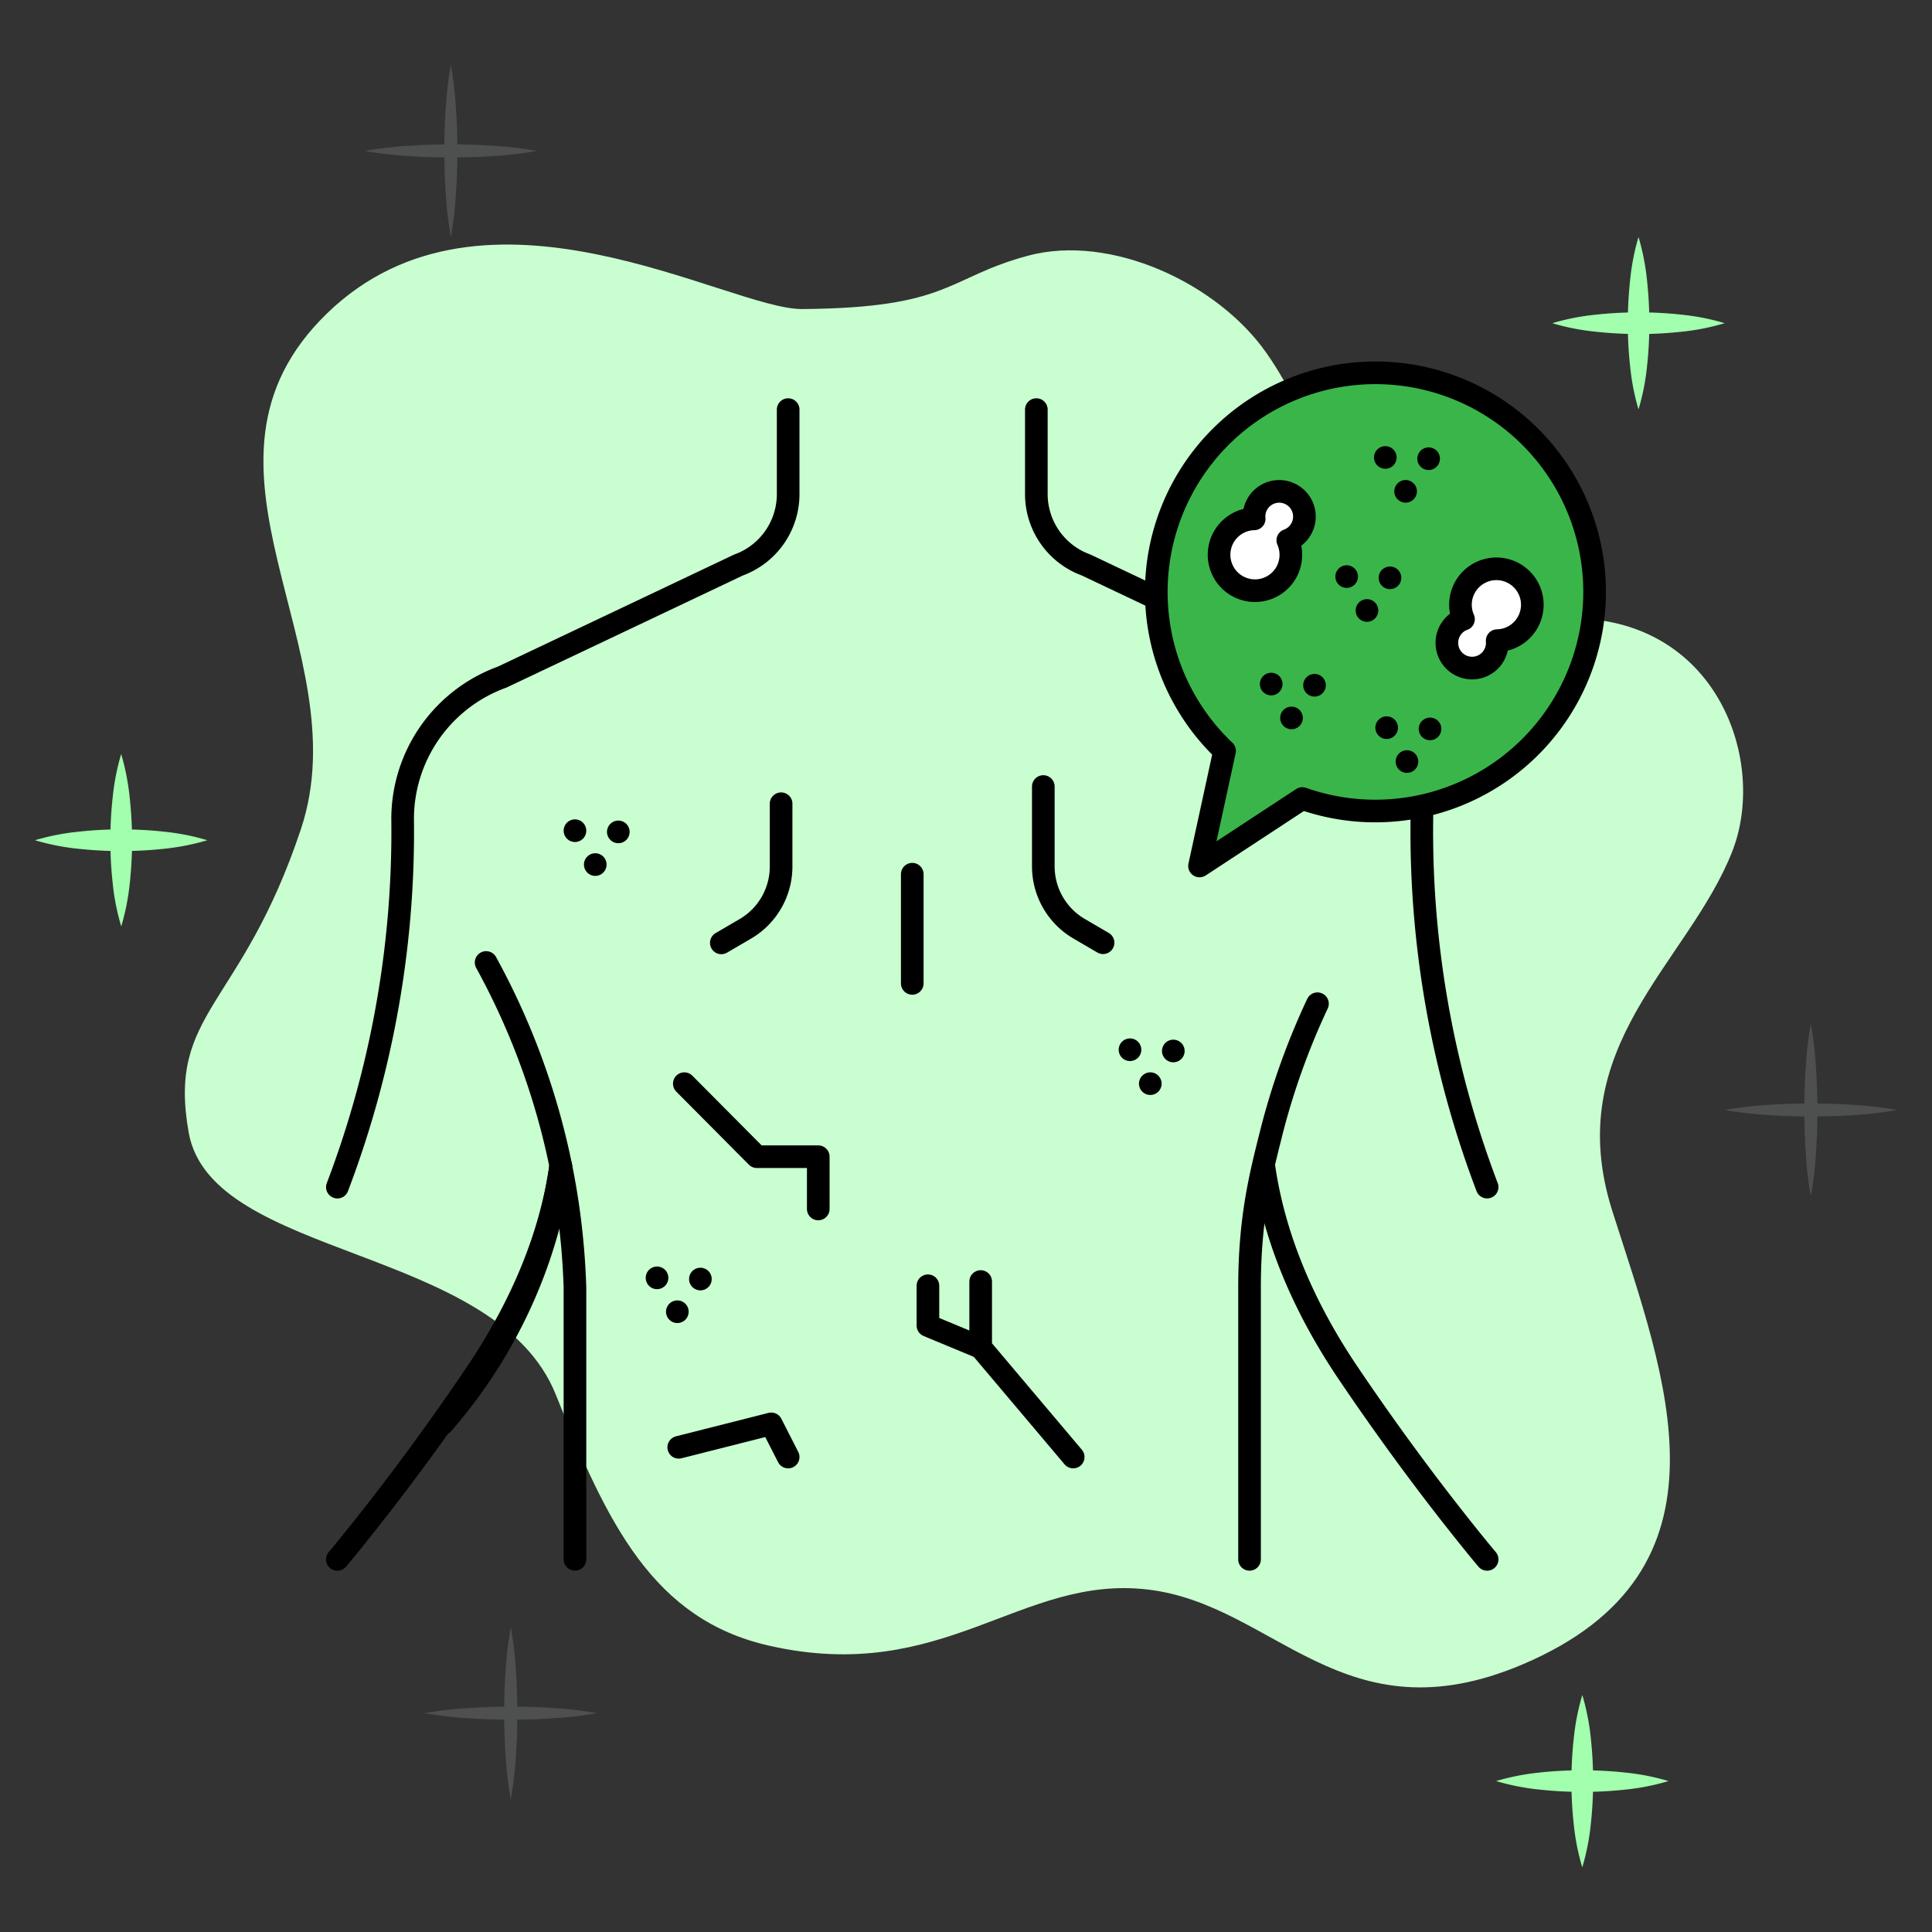 <svg id="Layer_1" data-name="Layer 1" xmlns="http://www.w3.org/2000/svg" viewBox="0 0 512 512"><rect x="0" y="0" width="512" height="512" fill="#333333" stroke="none"/><defs><style>.cls-1{fill:#c9ffd0;}.cls-2{fill:#a1ffad;}.cls-3{fill:#4e4f4f;}.cls-4{fill:none;}.cls-4,.cls-5,.cls-6{stroke:#000;stroke-linecap:round;stroke-linejoin:round;stroke-width:6px;}.cls-5{fill:#3ab54a;}.cls-6{fill:#fff;}</style></defs><path class="cls-1" d="M335.63,93.56c-13-18.57-41.34-31.7-63.25-25.78C250.82,73.6,252,81.61,212.59,81.9c-19.54.15-84.17-39.26-125.88,1.11s8.94,89-6.95,136.68S44.3,268,50,300.11c6,33.76,81.41,29.79,97.3,69.5,13.7,34.26,25.81,59.58,56.59,66.53,46.35,10.46,66.53-18.87,100.28-14.9s51.77,40,99.29,19.86c58.49-24.82,37.73-76.45,23.83-120.14s20.08-65.55,31.77-95.31c10.92-27.8-8.93-74.47-63.54-58.58C354.25,179.07,360.46,128.93,335.63,93.56Z"/><path class="cls-2" d="M411.38,85.65A61.66,61.66,0,0,1,422.8,83.4a104.18,104.18,0,0,1,11.42-.62,101.61,101.61,0,0,1,11.42.61,60.73,60.73,0,0,1,11.42,2.26,60.73,60.73,0,0,1-11.42,2.26,101.61,101.61,0,0,1-11.42.61,104.18,104.18,0,0,1-11.42-.62A61.66,61.66,0,0,1,411.38,85.65Z"/><path class="cls-2" d="M434.22,62.81a61.66,61.66,0,0,1,2.25,11.42,104,104,0,0,1,.62,11.42,101.61,101.61,0,0,1-.61,11.42,60.73,60.73,0,0,1-2.26,11.42A60.73,60.73,0,0,1,432,97.07a101.61,101.61,0,0,1-.61-11.42A104,104,0,0,1,432,74.23,61.66,61.66,0,0,1,434.22,62.81Z"/><path class="cls-3" d="M457.06,294.15a96.28,96.28,0,0,1,11.42-1.33c3.8-.28,7.61-.38,11.41-.39s7.62.11,11.42.38a96.55,96.55,0,0,1,11.42,1.34,94.53,94.53,0,0,1-11.42,1.35c-3.8.27-7.61.38-11.42.38s-7.61-.11-11.41-.39A94.26,94.26,0,0,1,457.06,294.15Z"/><path class="cls-3" d="M479.89,271.32a94.26,94.26,0,0,1,1.34,11.42c.28,3.8.38,7.61.39,11.41s-.11,7.62-.38,11.42A94.29,94.29,0,0,1,479.89,317a96.3,96.3,0,0,1-1.34-11.42c-.27-3.8-.38-7.61-.38-11.42s.11-7.61.38-11.41A98.43,98.43,0,0,1,479.89,271.32Z"/><path class="cls-2" d="M396.49,472a62.33,62.33,0,0,1,11.42-2.25,106.34,106.34,0,0,1,22.84,0A61.43,61.43,0,0,1,442.16,472a60.63,60.63,0,0,1-11.41,2.26,101.74,101.74,0,0,1-11.42.61,104,104,0,0,1-11.42-.62A61.5,61.5,0,0,1,396.49,472Z"/><path class="cls-2" d="M419.33,449.19a62.23,62.23,0,0,1,2.25,11.41,106.34,106.34,0,0,1,0,22.84,61.53,61.53,0,0,1-2.26,11.42,60.73,60.73,0,0,1-2.26-11.42,101.61,101.61,0,0,1-.61-11.42,104.18,104.18,0,0,1,.62-11.42A61.4,61.4,0,0,1,419.33,449.19Z"/><path class="cls-3" d="M112.53,454A94.26,94.26,0,0,1,124,452.67c3.8-.28,7.61-.38,11.42-.39s7.61.11,11.41.38A96.33,96.33,0,0,1,158.2,454a94.26,94.26,0,0,1-11.42,1.34c-3.8.28-7.61.38-11.41.38s-7.62-.11-11.42-.38A98.43,98.43,0,0,1,112.53,454Z"/><path class="cls-3" d="M135.37,431.17a98.69,98.69,0,0,1,1.34,11.42c.27,3.81.37,7.61.38,11.42s-.11,7.61-.38,11.42a96.38,96.38,0,0,1-1.34,11.41A94.36,94.36,0,0,1,134,465.43c-.27-3.81-.38-7.62-.38-11.42s.11-7.61.39-11.42A94.5,94.5,0,0,1,135.37,431.17Z"/><path class="cls-3" d="M96.64,40a94.5,94.5,0,0,1,11.42-1.34c3.81-.28,7.61-.38,11.42-.39s7.61.11,11.42.38A96.82,96.82,0,0,1,142.32,40a94.73,94.73,0,0,1-11.42,1.34c-3.81.28-7.61.38-11.42.38s-7.61-.11-11.42-.38A98.69,98.69,0,0,1,96.64,40Z"/><path class="cls-3" d="M119.48,17.14a96.55,96.55,0,0,1,1.34,11.42c.27,3.81.38,7.61.38,11.42s-.1,7.61-.38,11.42a94.34,94.34,0,0,1-1.34,11.41,96.41,96.41,0,0,1-1.35-11.41c-.27-3.81-.37-7.62-.37-11.42s.1-7.61.38-11.42A96.55,96.55,0,0,1,119.48,17.14Z"/><path class="cls-2" d="M9.27,222.67a61.5,61.5,0,0,1,11.42-2.25,101.5,101.5,0,0,1,11.42-.62,101.43,101.43,0,0,1,11.41.61,60.57,60.57,0,0,1,11.42,2.26,62.2,62.2,0,0,1-11.42,2.26,106.24,106.24,0,0,1-22.83,0A62.33,62.33,0,0,1,9.27,222.67Z"/><path class="cls-2" d="M32.11,199.83a62.33,62.33,0,0,1,2.25,11.42A106.58,106.58,0,0,1,35,222.67a104.16,104.16,0,0,1-.61,11.42,62.26,62.26,0,0,1-2.26,11.41,60.63,60.63,0,0,1-2.26-11.41,104.65,104.65,0,0,1,0-22.84A61.5,61.5,0,0,1,32.11,199.83Z"/><path class="cls-4" d="M394.1,314.59a265.19,265.19,0,0,1-17.29-97.65,40,40,0,0,0-26.38-37.51l-62.6-29.7A20,20,0,0,1,274.64,131V108.55m60.27,200.38c2.83,19.93,11.26,38.52,22.47,55.1,10.69,15.83,22.17,31.4,34.23,46.22.82,1,1.64,2,2.49,3M148.6,308.93c-2.83,19.93-11.26,38.52-22.47,55.1-10.69,15.83-22.17,31.4-34.23,46.22-.82,1-1.64,2-2.49,3m0-98.65a264.55,264.55,0,0,0,12.69-44.95,264.65,264.65,0,0,0,4.6-52.7,40,40,0,0,1,26.38-37.51l25.31-12,19.38-9.19,17.91-8.5A20,20,0,0,0,208.87,131V108.55"/><path class="cls-4" d="M148.6,308.93a131.67,131.67,0,0,1-7.12,27.9,133.07,133.07,0,0,1-24.21,40.51m213.87,35.9v-72c0-18.22,2.81-29.35,5.75-41A190.35,190.35,0,0,1,349.14,266"/><path class="cls-4" d="M152.37,413.24v-72a191.13,191.13,0,0,0-5.75-41,191.6,191.6,0,0,0-17.79-45.17"/><path class="cls-4" d="M276.49,208.44v21.15A19.15,19.15,0,0,0,286,246.14l6.32,3.69"/><path class="cls-4" d="M207,213v16.63a19.15,19.15,0,0,1-9.52,16.55l-6.32,3.69"/><line class="cls-4" x1="241.76" y1="231.67" x2="241.76" y2="260.61"/><polyline class="cls-4" points="179.87 383.55 204.39 377.34 208.87 386.13"/><polyline class="cls-4" points="284.41 386.13 259.89 357.09 259.89 339.62"/><polyline class="cls-4" points="259.89 357.09 245.91 351.28 245.91 340.74"/><polyline class="cls-4" points="181.35 287.18 200.59 306.54 216.85 306.54 216.85 320.39"/><line class="cls-4" x1="152.37" y1="220.14" x2="152.37" y2="220.14"/><line class="cls-4" x1="163.86" y1="220.46" x2="163.86" y2="220.46"/><line class="cls-4" x1="157.75" y1="229.12" x2="157.75" y2="229.12"/><line class="cls-4" x1="174.12" y1="338.64" x2="174.12" y2="338.64"/><line class="cls-4" x1="185.61" y1="338.96" x2="185.61" y2="338.96"/><line class="cls-4" x1="179.5" y1="347.62" x2="179.5" y2="347.62"/><line class="cls-4" x1="299.46" y1="278.19" x2="299.46" y2="278.19"/><line class="cls-4" x1="310.94" y1="278.52" x2="310.94" y2="278.52"/><line class="cls-4" x1="304.84" y1="287.18" x2="304.84" y2="287.18"/><path class="cls-5" d="M422.59,156.84a58.13,58.13,0,0,1-77.46,54.78l-27.24,17.87L324.52,199a58.08,58.08,0,1,1,98.07-42.12Z"/><line class="cls-4" x1="336.88" y1="181.28" x2="336.88" y2="181.28"/><line class="cls-4" x1="348.36" y1="181.6" x2="348.36" y2="181.6"/><line class="cls-4" x1="342.26" y1="190.26" x2="342.26" y2="190.26"/><line class="cls-4" x1="367.48" y1="192.84" x2="367.48" y2="192.84"/><line class="cls-4" x1="378.97" y1="193.17" x2="378.97" y2="193.17"/><line class="cls-4" x1="372.86" y1="201.82" x2="372.86" y2="201.82"/><line class="cls-4" x1="367.12" y1="121.23" x2="367.12" y2="121.23"/><line class="cls-4" x1="378.6" y1="121.56" x2="378.6" y2="121.56"/><line class="cls-4" x1="372.5" y1="130.21" x2="372.5" y2="130.21"/><line class="cls-4" x1="356.88" y1="152.8" x2="356.88" y2="152.8"/><line class="cls-4" x1="368.36" y1="153.13" x2="368.36" y2="153.13"/><line class="cls-4" x1="362.26" y1="161.78" x2="362.26" y2="161.78"/><path class="cls-6" d="M388.53,155.15a9.52,9.52,0,1,1,8.24,14.63,6.68,6.68,0,1,1-12.29-3,6.53,6.53,0,0,1,3.36-2.69A9.52,9.52,0,0,1,388.53,155.15Z"/><path class="cls-6" d="M340.61,152.14a9.52,9.52,0,1,1-8.24-14.64,6.56,6.56,0,0,1,1-4.19,6.68,6.68,0,1,1,7.91,9.87A9.55,9.55,0,0,1,340.61,152.14Z"/></svg>